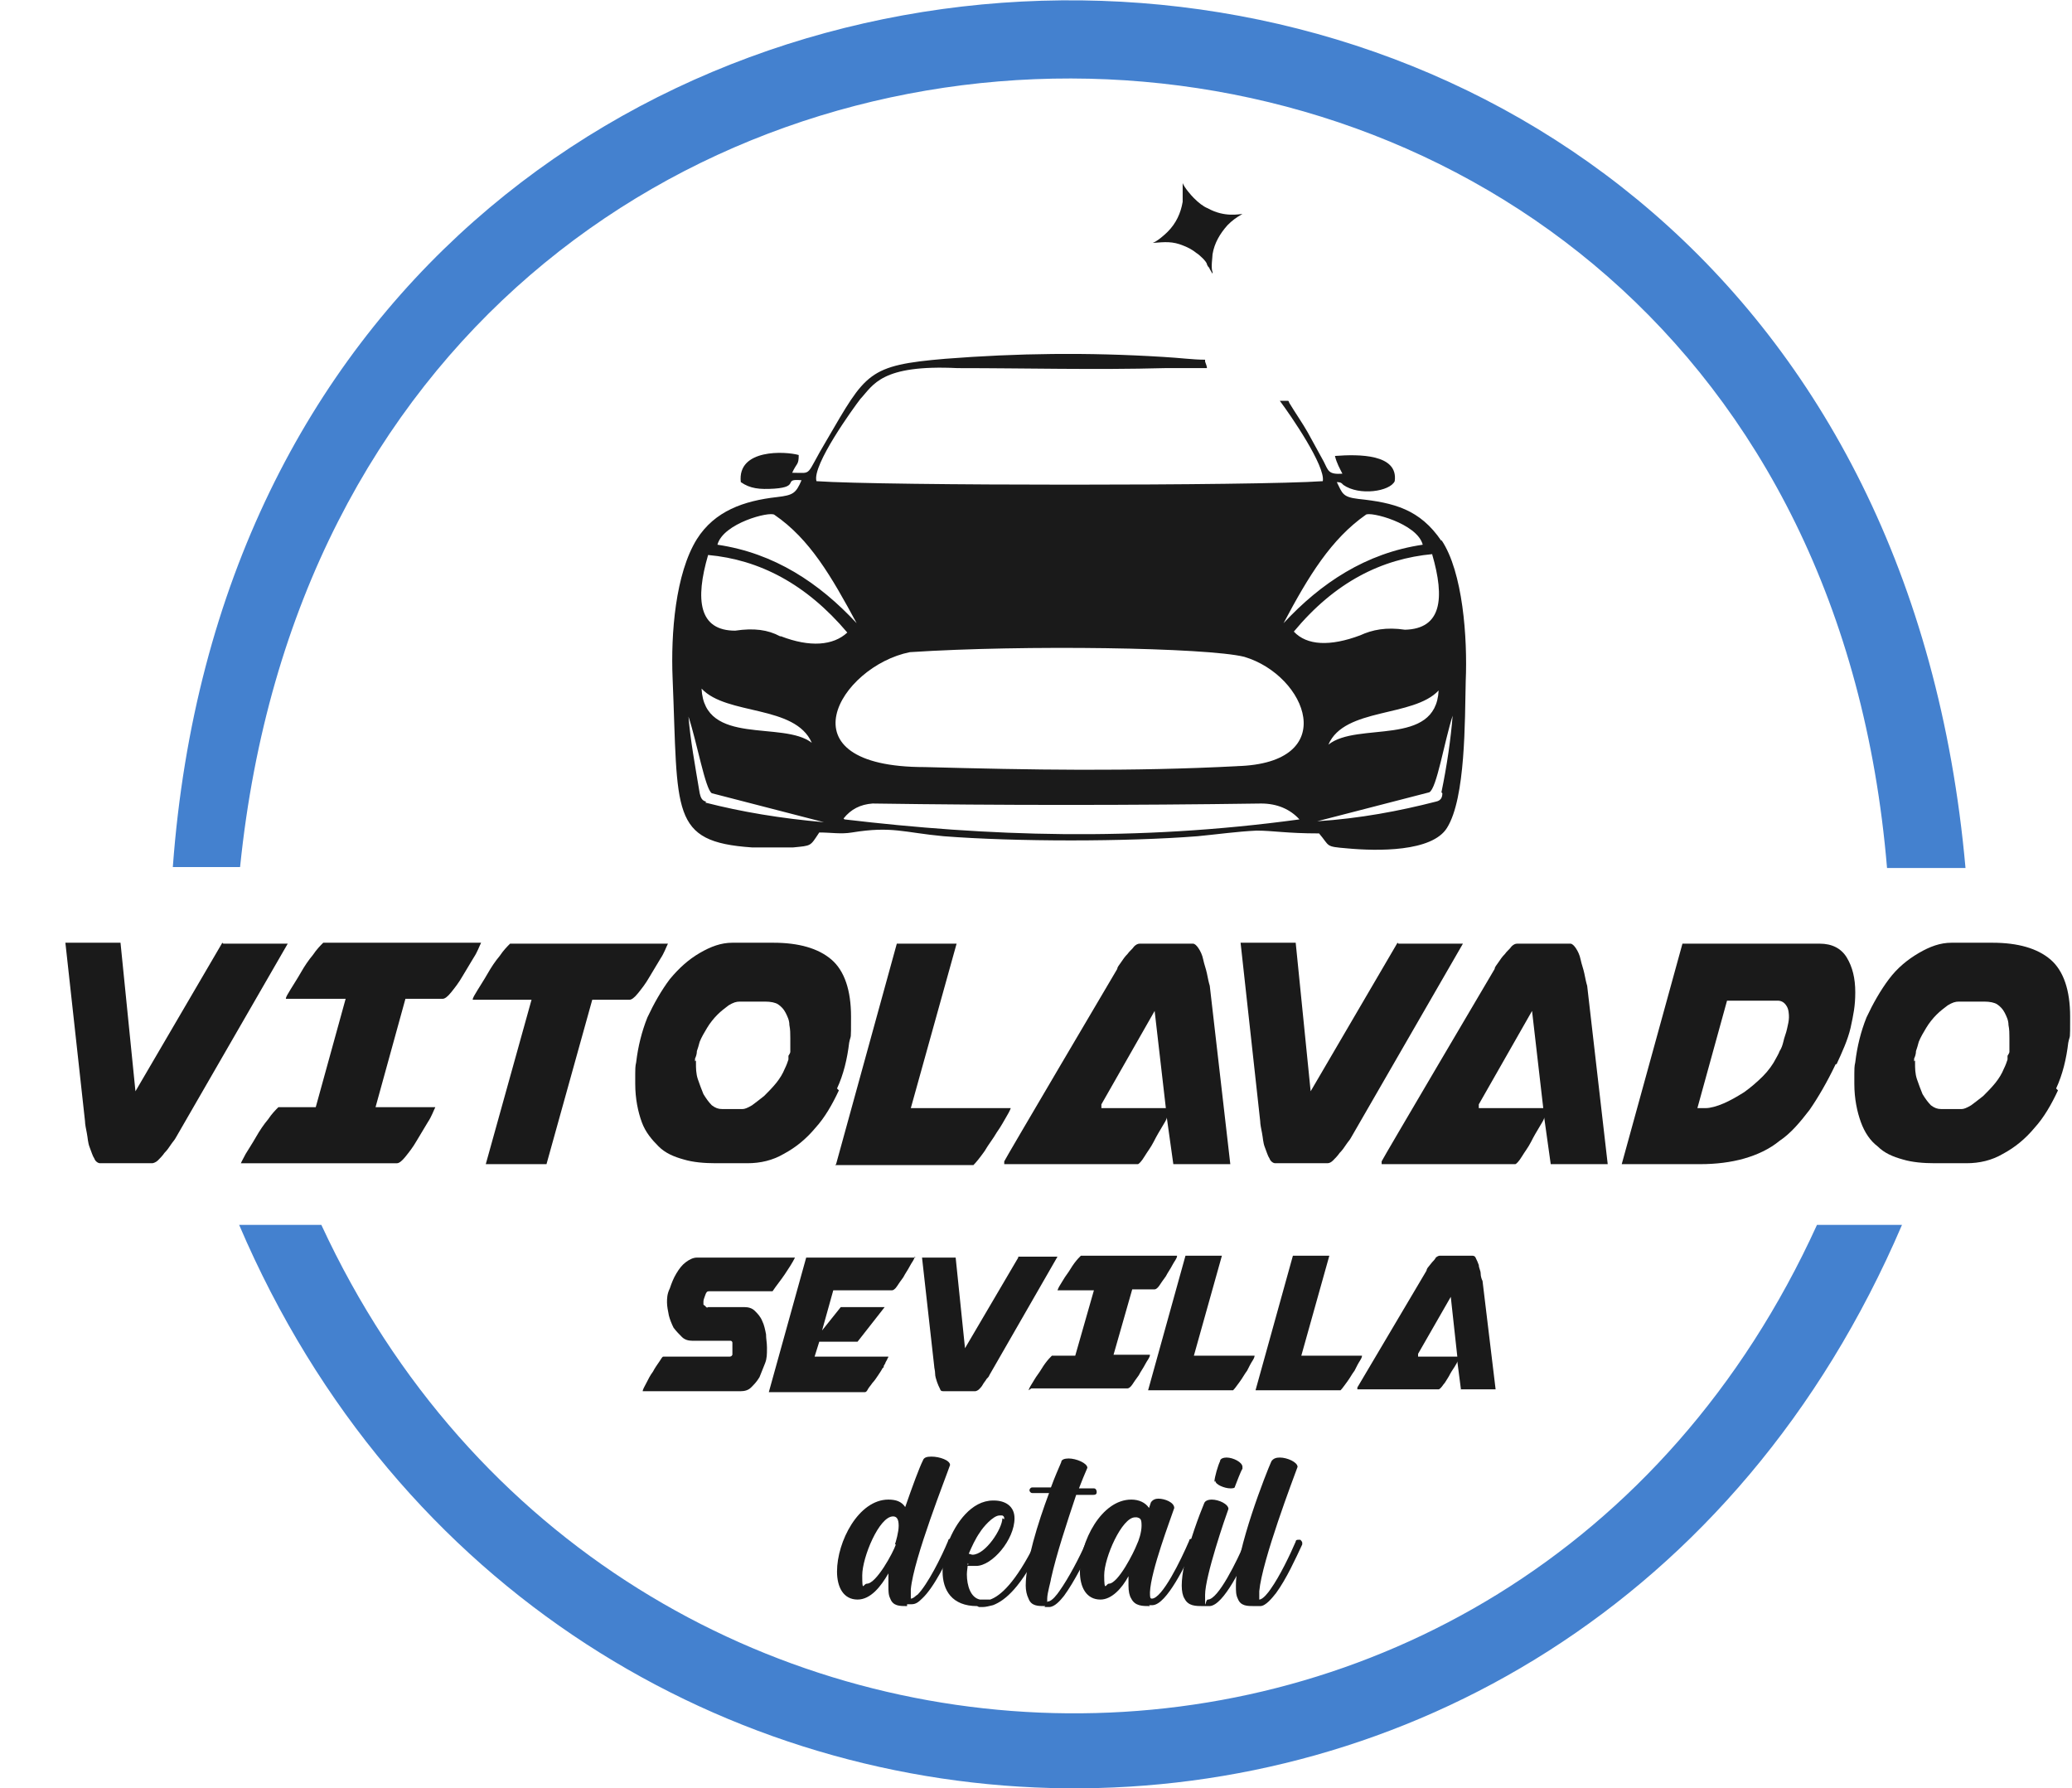 <svg xmlns="http://www.w3.org/2000/svg" id="Capa_1" data-name="Capa 1" width="221.8" height="191.4" viewBox="0 0 221.8 191.4"><defs><style>      .cls-1, .cls-2, .cls-3 {        stroke-width: 0px;      }      .cls-1, .cls-3 {        fill: #1a1a1a;      }      .cls-2 {        fill: #4481cf;      }      .cls-2, .cls-3 {        fill-rule: evenodd;      }    </style></defs><path class="cls-2" d="M25.7,131.1h8.7c31.8,68.7,127.9,70.7,160.1,0h9.1c-35,81.7-144.2,79.1-178,0"></path><path class="cls-2" d="M18.5,92.8h7.2c11.5-112.8,166.9-112.3,176.3.1h8.4c-11.2-125.5-182.9-122.1-191.9-.1"></path><g><path class="cls-1" d="M23.9,101h6.9l-12,20.8c-.1.2-.3.4-.5.7s-.4.6-.7.9c-.2.3-.5.6-.7.8-.2.2-.5.3-.6.3h-5.6c-.2,0-.5-.2-.6-.5-.2-.3-.3-.7-.5-1.2s-.2-1-.3-1.5-.2-1-.2-1.3l-2.1-19.1h5.9l1.6,15.9,9.3-15.9Z"></path><path class="cls-1" d="M25.8,124.5c0-.1.2-.4.5-1,.3-.5.7-1.1,1.1-1.8.4-.7.8-1.3,1.3-1.9.4-.6.8-1,1.1-1.3h4l3.2-11.6h-6.4c0-.2.2-.5.5-1,.3-.5.7-1.1,1.1-1.8.4-.7.8-1.3,1.3-1.9.4-.6.8-1,1.1-1.3h16.9c-.2.4-.4,1-.8,1.6-.4.7-.8,1.3-1.2,2-.4.7-.8,1.2-1.2,1.7-.4.5-.7.7-.9.7h-4l-3.2,11.6h6.4c-.2.4-.4,1-.8,1.6-.4.7-.8,1.3-1.2,2s-.8,1.2-1.2,1.7c-.4.5-.7.7-.9.7h-16.8Z"></path></g><path class="cls-1" d="M57,107h-6.4c0-.2.2-.5.5-1,.3-.5.7-1.1,1.1-1.8.4-.7.8-1.3,1.3-1.9.4-.6.8-1,1.1-1.3h16.9c-.2.4-.4,1-.8,1.6-.4.7-.8,1.3-1.2,2-.4.7-.8,1.2-1.2,1.7-.4.5-.7.7-.9.7h-4l-4.9,17.6h-6.5l4.9-17.6Z"></path><g><path class="cls-1" d="M89.8,116.7c-.7,1.5-1.5,2.9-2.5,4-1,1.2-2.1,2.1-3.4,2.8-1.2.7-2.5,1-3.9,1h-3.4c-1.2,0-2.4-.1-3.4-.4-1.1-.3-2-.7-2.7-1.4s-1.4-1.5-1.8-2.6c-.4-1.1-.7-2.5-.7-4.1s0-.7,0-1.1c0-.4,0-.8.1-1.2.2-1.7.6-3.3,1.2-4.8.7-1.5,1.5-2.9,2.4-4.1,1-1.2,2-2.1,3.2-2.8s2.3-1.1,3.5-1.1h4.4c2.7,0,4.8.6,6.2,1.8s2.1,3.3,2.1,6.1,0,1.8-.2,2.8c-.2,1.7-.6,3.4-1.3,4.9ZM74.5,113.5v.3c0,.5,0,1.1.2,1.7.2.6.4,1.1.6,1.6.3.5.6.9.9,1.2.4.3.7.4,1.1.4h2.2c.2,0,.5-.1,1-.4.4-.3.8-.6,1.3-1,.4-.4.9-.9,1.3-1.4.4-.5.7-1,.9-1.5.2-.4.3-.7.4-1v-.4c.2-.3.2-.4.2-.4,0-.2,0-.5,0-.7s0-.5,0-.8c0-.5,0-.9-.1-1.4,0-.5-.2-.9-.4-1.3-.2-.4-.5-.7-.8-.9-.3-.2-.8-.3-1.4-.3h-2.7c-.4,0-.7.1-1.2.4-.4.3-.8.6-1.2,1s-.8.9-1.1,1.4c-.3.5-.6,1-.8,1.5-.1.4-.2.7-.3,1,0,.3-.1.6-.2.8,0,0,0,.1,0,.3Z"></path><path class="cls-1" d="M89.5,124.6l6.5-23.6h6.4l-4.9,17.6h10.7s-.1.3-.4.8c-.3.5-.6,1.1-1.1,1.8-.4.7-.9,1.3-1.3,2-.5.7-.9,1.2-1.2,1.5h-14.8Z"></path></g><path class="cls-1" d="M125.6,124.6l-.7-5c0,.2-.2.5-.5,1s-.6,1-.9,1.6c-.3.6-.7,1.1-1,1.6-.3.5-.6.8-.7.8h-14.3c0-.2,0-.3,0-.3h0c0-.1,12.1-20.6,12.1-20.6,0-.2.2-.4.4-.7.2-.3.4-.6.7-.9.2-.3.5-.5.7-.8.2-.2.4-.3.6-.3h5.7c.2,0,.4.2.6.5.2.3.4.7.5,1.2.1.5.3,1,.4,1.5.1.5.2,1,.3,1.3l2.2,19.1h-6ZM118,118.6h6.8l-1.2-10.4-5.7,10v.4Z"></path><path class="cls-1" d="M149.7,101h6.9l-12,20.8c-.1.2-.3.4-.5.7s-.4.6-.7.9c-.2.3-.5.6-.7.8-.2.2-.4.3-.6.3h-5.6c-.2,0-.5-.2-.6-.5-.2-.3-.3-.7-.5-1.2s-.2-1-.3-1.5-.2-1-.2-1.3l-2.1-19.1h5.9l1.6,15.9,9.3-15.9Z"></path><g><path class="cls-1" d="M166,124.6l-.7-5c0,.2-.2.5-.5,1s-.6,1-.9,1.6c-.3.6-.7,1.1-1,1.6-.3.5-.6.8-.7.8h-14.3c0-.2,0-.3,0-.3h0c0-.1,12.1-20.6,12.1-20.6,0-.2.2-.4.4-.7.2-.3.4-.6.7-.9.2-.3.5-.5.7-.8.2-.2.4-.3.6-.3h5.7c.2,0,.4.2.6.5.2.3.4.7.5,1.2.1.5.3,1,.4,1.5.1.5.2,1,.3,1.3l2.2,19.1h-6ZM158.4,118.6h6.8l-1.2-10.4-5.7,10v.4Z"></path><path class="cls-1" d="M196.5,113.9c-.9,1.9-1.9,3.6-2.8,4.9-1,1.3-2,2.5-3.2,3.3-1.1.9-2.4,1.5-3.8,1.9-1.4.4-3,.6-4.7.6h-8.4l6.5-23.6h14.7c1.3,0,2.3.5,2.9,1.5s.9,2.2.9,3.7-.2,2.4-.5,3.8c-.3,1.3-.9,2.6-1.5,3.9ZM184.9,107l-3.2,11.6h.9c.5,0,1.2-.2,1.9-.5.7-.3,1.4-.7,2.2-1.2.7-.5,1.4-1.1,2-1.7.6-.6,1.1-1.3,1.4-1.9.1-.2.3-.5.4-.8.2-.3.3-.6.4-1,.1-.5.3-.9.4-1.4.1-.4.2-.9.2-1.2s0-.9-.3-1.3c-.2-.3-.5-.5-.9-.5h-5.5Z"></path><path class="cls-1" d="M220.3,116.7c-.7,1.5-1.5,2.9-2.5,4-1,1.2-2.1,2.1-3.4,2.8-1.2.7-2.5,1-3.9,1h-3.4c-1.2,0-2.4-.1-3.4-.4-1.1-.3-2-.7-2.7-1.4-.8-.6-1.4-1.5-1.8-2.6s-.7-2.5-.7-4.1,0-.7,0-1.1c0-.4,0-.8.1-1.2.2-1.7.6-3.3,1.2-4.8.7-1.5,1.5-2.9,2.4-4.1s2-2.1,3.2-2.8,2.3-1.1,3.5-1.1h4.4c2.7,0,4.8.6,6.2,1.8s2.1,3.3,2.1,6.1,0,1.8-.2,2.8c-.2,1.7-.6,3.4-1.3,4.9ZM205,113.5v.3c0,.5,0,1.1.2,1.7.2.6.4,1.1.6,1.6.3.5.6.9.9,1.2.4.3.7.4,1.1.4h2.2c.2,0,.5-.1,1-.4.4-.3.8-.6,1.3-1,.4-.4.9-.9,1.3-1.4.4-.5.7-1,.9-1.5.2-.4.3-.7.4-1v-.4c.2-.3.2-.4.2-.4,0-.2,0-.5,0-.7,0-.3,0-.5,0-.8,0-.5,0-.9-.1-1.4,0-.5-.2-.9-.4-1.3-.2-.4-.5-.7-.8-.9-.3-.2-.8-.3-1.4-.3h-2.7c-.4,0-.7.1-1.2.4-.4.3-.8.6-1.2,1s-.8.9-1.1,1.4c-.3.5-.6,1-.8,1.5-.1.4-.2.7-.3,1,0,.3-.1.6-.2.8,0,0,0,.1,0,.3Z"></path></g><g><path class="cls-1" d="M78.4,144.3v-.2c0-.1,0-.3,0-.4s-.1-.2-.2-.2h-4.1c-.4,0-.8-.1-1.1-.4s-.6-.6-.9-1c-.2-.4-.4-.9-.5-1.3-.1-.5-.2-1-.2-1.4s0-.9.3-1.5c.2-.6.4-1.1.7-1.6.3-.5.6-.9,1-1.2.4-.3.8-.5,1.2-.5h10.5c-.3.6-.7,1.2-1.1,1.8-.4.6-.9,1.2-1.3,1.8h-6.8c-.2,0-.3.1-.4.4-.1.3-.2.5-.2.7h0c0,.2,0,.2,0,.3,0,0,0,.1.1.1,0,0,.1.1.2.2s.2,0,.2,0h3.9c.4,0,.8.1,1.1.4.3.3.6.6.8,1.1.2.4.3.9.4,1.4,0,.5.1.9.1,1.4v.2c0,.5,0,1-.2,1.5-.2.5-.4,1-.6,1.5-.3.5-.6.8-.9,1.1-.3.3-.7.4-1.1.4h-10.5c0-.2.2-.5.4-.9.2-.4.4-.8.7-1.2.2-.4.5-.8.7-1.1.2-.3.3-.5.4-.5h7c.2,0,.3,0,.4-.2,0-.2,0-.3,0-.5v-.2Z"></path><path class="cls-1" d="M97.9,134.5c0,.3-.3.6-.5,1-.2.4-.5.8-.7,1.2-.3.4-.5.7-.7,1-.2.3-.4.4-.5.4h-6.3l-1.2,4.3,2-2.5h4.7l-2.9,3.7h-4.1l-.5,1.6h7.9s0,.1-.1.2c0,.1-.1.2-.2.4,0,.1-.1.2-.2.4,0,.1,0,.2-.1.2-.1.2-.3.5-.5.8s-.4.6-.6.8c-.2.3-.4.5-.5.7s-.2.3-.3.3h-10.3l4-14.4h11.7Z"></path><path class="cls-1" d="M109,134.5h4.2l-7.3,12.7c0,.1-.2.3-.3.4-.1.2-.3.4-.4.6-.1.2-.3.4-.4.5s-.3.2-.4.2h-3.4c-.2,0-.3,0-.4-.3-.1-.2-.2-.4-.3-.7s-.2-.6-.2-.9c0-.3-.1-.6-.1-.8l-1.3-11.6h3.6l1,9.7,5.7-9.7Z"></path><path class="cls-1" d="M110.1,148.8c0,0,.1-.3.3-.6.2-.3.4-.7.7-1.1.3-.4.5-.8.8-1.2.3-.4.5-.6.7-.8h2.5l2-7h-3.9c0,0,.1-.3.3-.6.2-.3.4-.7.7-1.1.3-.4.5-.8.8-1.2.3-.4.5-.6.7-.8h10.3c0,.3-.3.6-.5,1-.2.4-.5.8-.7,1.2-.3.4-.5.7-.7,1-.2.3-.4.4-.5.4h-2.4l-2,7h3.9c0,.3-.3.6-.5,1-.2.4-.5.8-.7,1.2-.3.4-.5.7-.7,1-.2.3-.4.4-.5.4h-10.3Z"></path><path class="cls-1" d="M122.9,148.8l4-14.4h3.9l-3,10.7h6.5s0,.2-.2.5c-.2.3-.4.7-.6,1.1-.3.4-.5.8-.8,1.2-.3.4-.5.7-.7.9h-9Z"></path><path class="cls-1" d="M134.4,148.8l4-14.4h3.9l-3,10.7h6.5s0,.2-.2.5c-.2.3-.4.7-.6,1.1-.3.4-.5.8-.8,1.2-.3.4-.5.7-.7.9h-9Z"></path></g><path class="cls-1" d="M156.4,148.8l-.4-3.1c0,.1-.1.3-.3.6-.2.3-.4.6-.6,1-.2.3-.4.7-.6.9-.2.3-.4.5-.5.5h-8.7c0-.1,0-.2,0-.2h0c0,0,7.4-12.5,7.4-12.5,0-.1.1-.3.2-.4s.3-.4.4-.5.3-.3.4-.5c.1-.1.3-.2.4-.2h3.5c.1,0,.3,0,.4.3.1.2.2.4.3.7,0,.3.2.6.2.9,0,.3.1.6.2.8l1.4,11.6h-3.7ZM151.8,145.2h4.2l-.7-6.4-3.5,6.1v.3Z"></path><g><path class="cls-1" d="M97.1,171.9c-.8,0-1.5,0-1.8-.8-.2-.4-.2-.8-.2-1.4s0-.8,0-1.3c-.8,1.4-1.9,2.8-3.3,2.8h0c-1.5,0-2.2-1.3-2.2-3,0-3.2,2.3-7.7,5.5-7.7h0c.8,0,1.4.2,1.8.8.8-2.3,1.5-4.2,1.9-5,.1-.3.4-.4.9-.4.9,0,2,.4,2,.9h0c-.4,1.2-3.9,10-4.2,13.3v.7c0,.2,0,.3,0,.3.3,0,.6-.4.7-.4,1.1-1.1,2.6-4.1,3.3-5.8,0-.2.2-.2.3-.2h.2c.1,0,.2.2.2.3s0,0,0,.2c-.8,1.8-2.2,4.7-3.5,5.9-.4.4-.7.6-1.1.6h-.5ZM95.8,165.3c.1-.3.4-1.3.4-2s-.2-1-.6-1h0c-1.5,0-3.3,4.4-3.3,6.3s.1.9.5.9c1,0,2.8-3.3,3.1-4.2Z"></path><path class="cls-1" d="M104.6,171.9c-2.7,0-3.7-1.7-3.7-3.7s.2-2.1.6-3.1c.8-2.1,2.5-4.5,4.8-4.5h.1c1.2,0,2.2.6,2.2,1.9h0c0,2.3-2.4,5.1-4.1,5.1s-.6,0-.9-.3c0,.4-.1.8-.1,1.2,0,1.2.4,2.5,1.4,2.7h.4c.2,0,.5,0,.7,0,1.1-.4,2.7-1.8,4.8-6,0-.1.2-.2.3-.2s.1,0,.2,0c0,0,.2.1.2.3,0,0,0,0,0,.1-2.2,4.5-3.9,5.9-5.2,6.4-.4.1-.8.2-1.1.2h-.4ZM107.5,162.6c0-.2,0-.3-.2-.4,0,0-.2,0-.3,0-.7,0-1.8,1.3-2.1,1.8-.5.7-.9,1.6-1.2,2.3.1,0,.3.1.4.1,1.4,0,3.2-2.8,3.2-3.9Z"></path><path class="cls-1" d="M111.9,171.9c-.8,0-1.5,0-1.8-.8-.2-.4-.3-.9-.3-1.4,0-2.5,1.3-6.7,2.5-9.9-.6,0-1.3,0-1.8,0-.2,0-.3-.2-.3-.3s.1-.3.3-.3h2c.4-1.1.8-2,1.1-2.7,0-.3.4-.4.8-.4.8,0,2,.5,2,1h0c-.3.7-.6,1.4-.9,2.2h1.6c.2,0,.3.2.3.4s-.1.3-.4.3c-.5,0-1.2,0-1.8,0-1,3-2.1,6.3-2.7,9,0,.2-.4,1.5-.4,2.1s0,.3.1.3c.4,0,1-.8,1.2-1.1,1-1.4,2.2-3.7,2.8-5.1,0-.2.2-.2.3-.2s0,0,.2,0c0,0,.2.2.2.3,0,0,0,0,0,.1-.7,1.5-1.9,3.9-3,5.4-.4.5-1,1.2-1.6,1.2h-.5Z"></path><path class="cls-1" d="M123.1,171.9c-.8,0-1.6,0-2-.8-.2-.3-.3-.8-.3-1.4s0-.6,0-1c-.7,1.3-1.8,2.5-3,2.5h0c-1.5,0-2.2-1.3-2.2-3,0-3.2,2.3-7.7,5.5-7.7h0c.8,0,1.5.3,1.9.9l.2-.6c.2-.3.5-.4.8-.4.7,0,1.7.4,1.7,1h0c-.4,1.2-2.5,6.7-2.6,9,0,.5,0,.7.2.7,1.1,0,3.1-4.1,4-6.2,0-.2.2-.2.3-.2h.2c0,0,.2.2.2.3s0,0,0,.2c-1.1,2.3-3.1,6.5-4.6,6.6h-.4ZM121.7,165.3c.2-.4.5-1.3.5-2s-.1-.8-.5-.9h-.2c-1.4,0-3.3,4.3-3.3,6.2s.2.9.5.9c1,0,2.7-3.4,3-4.2Z"></path><path class="cls-1" d="M128.8,171.9c-.8,0-1.6,0-2-.8-.2-.3-.3-.8-.3-1.4s.1-1.5.3-2.3c.5-2.4,1.6-5.3,2.1-6.5.1-.3.5-.4.8-.4.8,0,1.8.5,1.8,1h0c-.3.8-2.5,7.2-2.5,9.2s0,.5.3.5c1.1,0,3.1-4.1,4-6.2,0-.2.2-.2.3-.2h.2c0,0,.2.2.2.3s0,0,0,.2c-1,2.3-3,6.5-4.5,6.6h-.4ZM130,158.6c0-.5.4-1.8.6-2.2,0-.3.4-.4.7-.4.7,0,1.7.5,1.7,1s0,.2,0,.2c-.2.3-.6,1.4-.8,1.9,0,.2-.3.2-.5.2-.6,0-1.6-.4-1.6-.8Z"></path><path class="cls-1" d="M134.3,171.9c-.8,0-1.5,0-1.8-.8-.2-.4-.2-.8-.2-1.4,0-3.9,3.3-12.2,3.8-13.3.2-.3.5-.4.9-.4.8,0,1.9.5,1.9,1h0c-.4,1.1-3.8,10-4.1,13.3v.6c0,.2,0,.3,0,.3h0c.4,0,1-.8,1.2-1.1,1-1.4,2.1-3.7,2.7-5.1,0-.2.2-.2.3-.2s0,0,.2,0c0,0,.2.2.2.3s0,0,0,.2c-.7,1.5-1.7,3.7-2.8,5.2-.4.5-1.1,1.4-1.7,1.4h-.5Z"></path></g><path class="cls-3" d="M154.3,57.9c-2.3-3.4-5.1-4.1-8.9-4.5-1.7-.2-1.7-.6-2.3-1.8.4,0,.5.1.6.2,0,0,0,0,.1.1,1.7,1.2,5,.7,5.5-.4.4-2.9-3.8-2.9-6.4-2.7.2.8.5,1.3.8,1.9-1.5.1-1.5-.3-2-1.3l-1.7-3.1c-.5-.9-1.4-2.2-2-3.2,0,0,0-.1-.1-.2-.3,0-.6,0-.9,0,1.2,1.6,4.9,7,4.6,8.6-7,.5-47.2.5-54.2,0-.5-1.7,4-7.9,4.7-8.8,1.4-1.5,2.2-3.7,10.4-3.3,7.3,0,14.7.2,22.2,0,1.8,0,3.2,0,4.5,0,0-.2-.1-.4-.2-.7,0,0,0,0,0-.2-1.3,0-2.7-.2-4.5-.3-8.1-.5-15.6-.4-23.3.2-8.3.7-8.5,1.5-12.7,8.7-2.4,4-1.4,3.5-3.7,3.5.5-1.1.7-.8.7-1.9-1.4-.4-6.6-.7-6.2,2.9,1,.7,2,.8,3.6.7,2.8-.2.8-1.1,2.9-.9-.6,1.4-.9,1.6-2.6,1.8-3.6.4-6.7,1.5-8.6,4.5-2.3,3.7-2.8,10.1-2.6,14.9.6,14.4-.3,17.5,8.5,18.1,1.5,0,2.9,0,4.4,0,2-.2,1.8-.1,2.8-1.6,1.3,0,2.3.2,3.5,0,4.3-.7,5.5,0,9.8.4,7.7.6,19.6.6,27.2,0,2.1-.2,4.2-.5,6.3-.6,1.8,0,3.2.3,6.7.3,1.2,1.4.6,1.4,3,1.6,3.2.3,9.1.4,10.7-2.2,2-3.2,1.9-11.5,2-15.7.2-4.6-.3-11.7-2.6-15.1ZM153.3,59.3c1.4,4.8,1,8-2.9,8.1-2-.3-3.5,0-4.8.6-3.2,1.2-5.7,1.1-7.1-.4,4.4-5.3,9.4-7.8,14.9-8.3ZM154,73.9c-.3,6.1-8.7,3.3-11.8,5.8,1.7-4,9.1-2.9,11.8-5.8ZM146.2,55.1c.4-.4,5.5.9,6.1,3.2-6.1.9-10.9,4.1-14.9,8.4,2.7-5.1,5.1-9,8.8-11.6ZM82.9,55.1c3.8,2.6,6.1,6.6,8.8,11.6-4-4.3-8.8-7.5-14.9-8.4.6-2.3,5.6-3.6,6.1-3.2ZM75.6,85.8c-.5-.1-.6-.5-.7-.9-.5-3-1-5.7-1.2-8.2.9,2.7,1.8,7.8,2.5,8.2l12,3.1c-4.6-.4-8.8-1.1-12.7-2.1ZM75.1,73.7c2.7,2.9,10,1.7,11.8,5.8-3.1-2.4-11.5.4-11.8-5.8ZM83.5,68.1c-1.3-.7-2.8-.9-4.8-.6-3.9,0-4.3-3.3-2.9-8.1,5.5.5,10.5,3.1,14.9,8.3-1.5,1.4-4,1.6-7.1.4ZM90.3,87.6c.8-1,1.8-1.5,3.1-1.6,13.8.2,27.6.2,41.6,0,1.7,0,3.1.6,4.1,1.7-17.6,2.4-33.5,1.8-48.7,0ZM132.5,82c-11.5.6-22.2.4-33.5.1-15.6,0-9.1-10.8-1.6-12.3,12.2-.8,31.8-.5,35.8.5,6.7,2,10.4,11.4-.8,11.7ZM154.4,84.9c0,.5-.2.8-.7.9-3.9,1-8.1,1.8-12.7,2.1l12-3.1c.8-.4,1.6-5.4,2.5-8.2-.2,2.5-.6,5.3-1.2,8.2Z"></path><path class="cls-3" d="M129.3,28.5s0,0,0,0c0,0,0,0,0,0,0,0,.2.2.2.3,0,0,0,0,0,0l.3.5c0,0,0,0,0-.2-.2-.4,0-1.6,0-1.9.2-1.2.8-2.2,1.6-3.1.5-.5.9-.8,1.6-1.2-.3,0-1.9.4-3.7-.6-.5-.2-1-.6-1.5-1.1-.3-.3-1-1.1-1.2-1.6,0,.1,0,.8,0,1,0,.3,0,.7,0,1-.2,1.2-.7,2.3-1.6,3.2-.4.4-1.1,1-1.6,1.2,1.3-.1,2.1-.2,3.3.3.5.2.9.4,1.4.8.2.1,1.1.9,1.1,1.2"></path></svg>